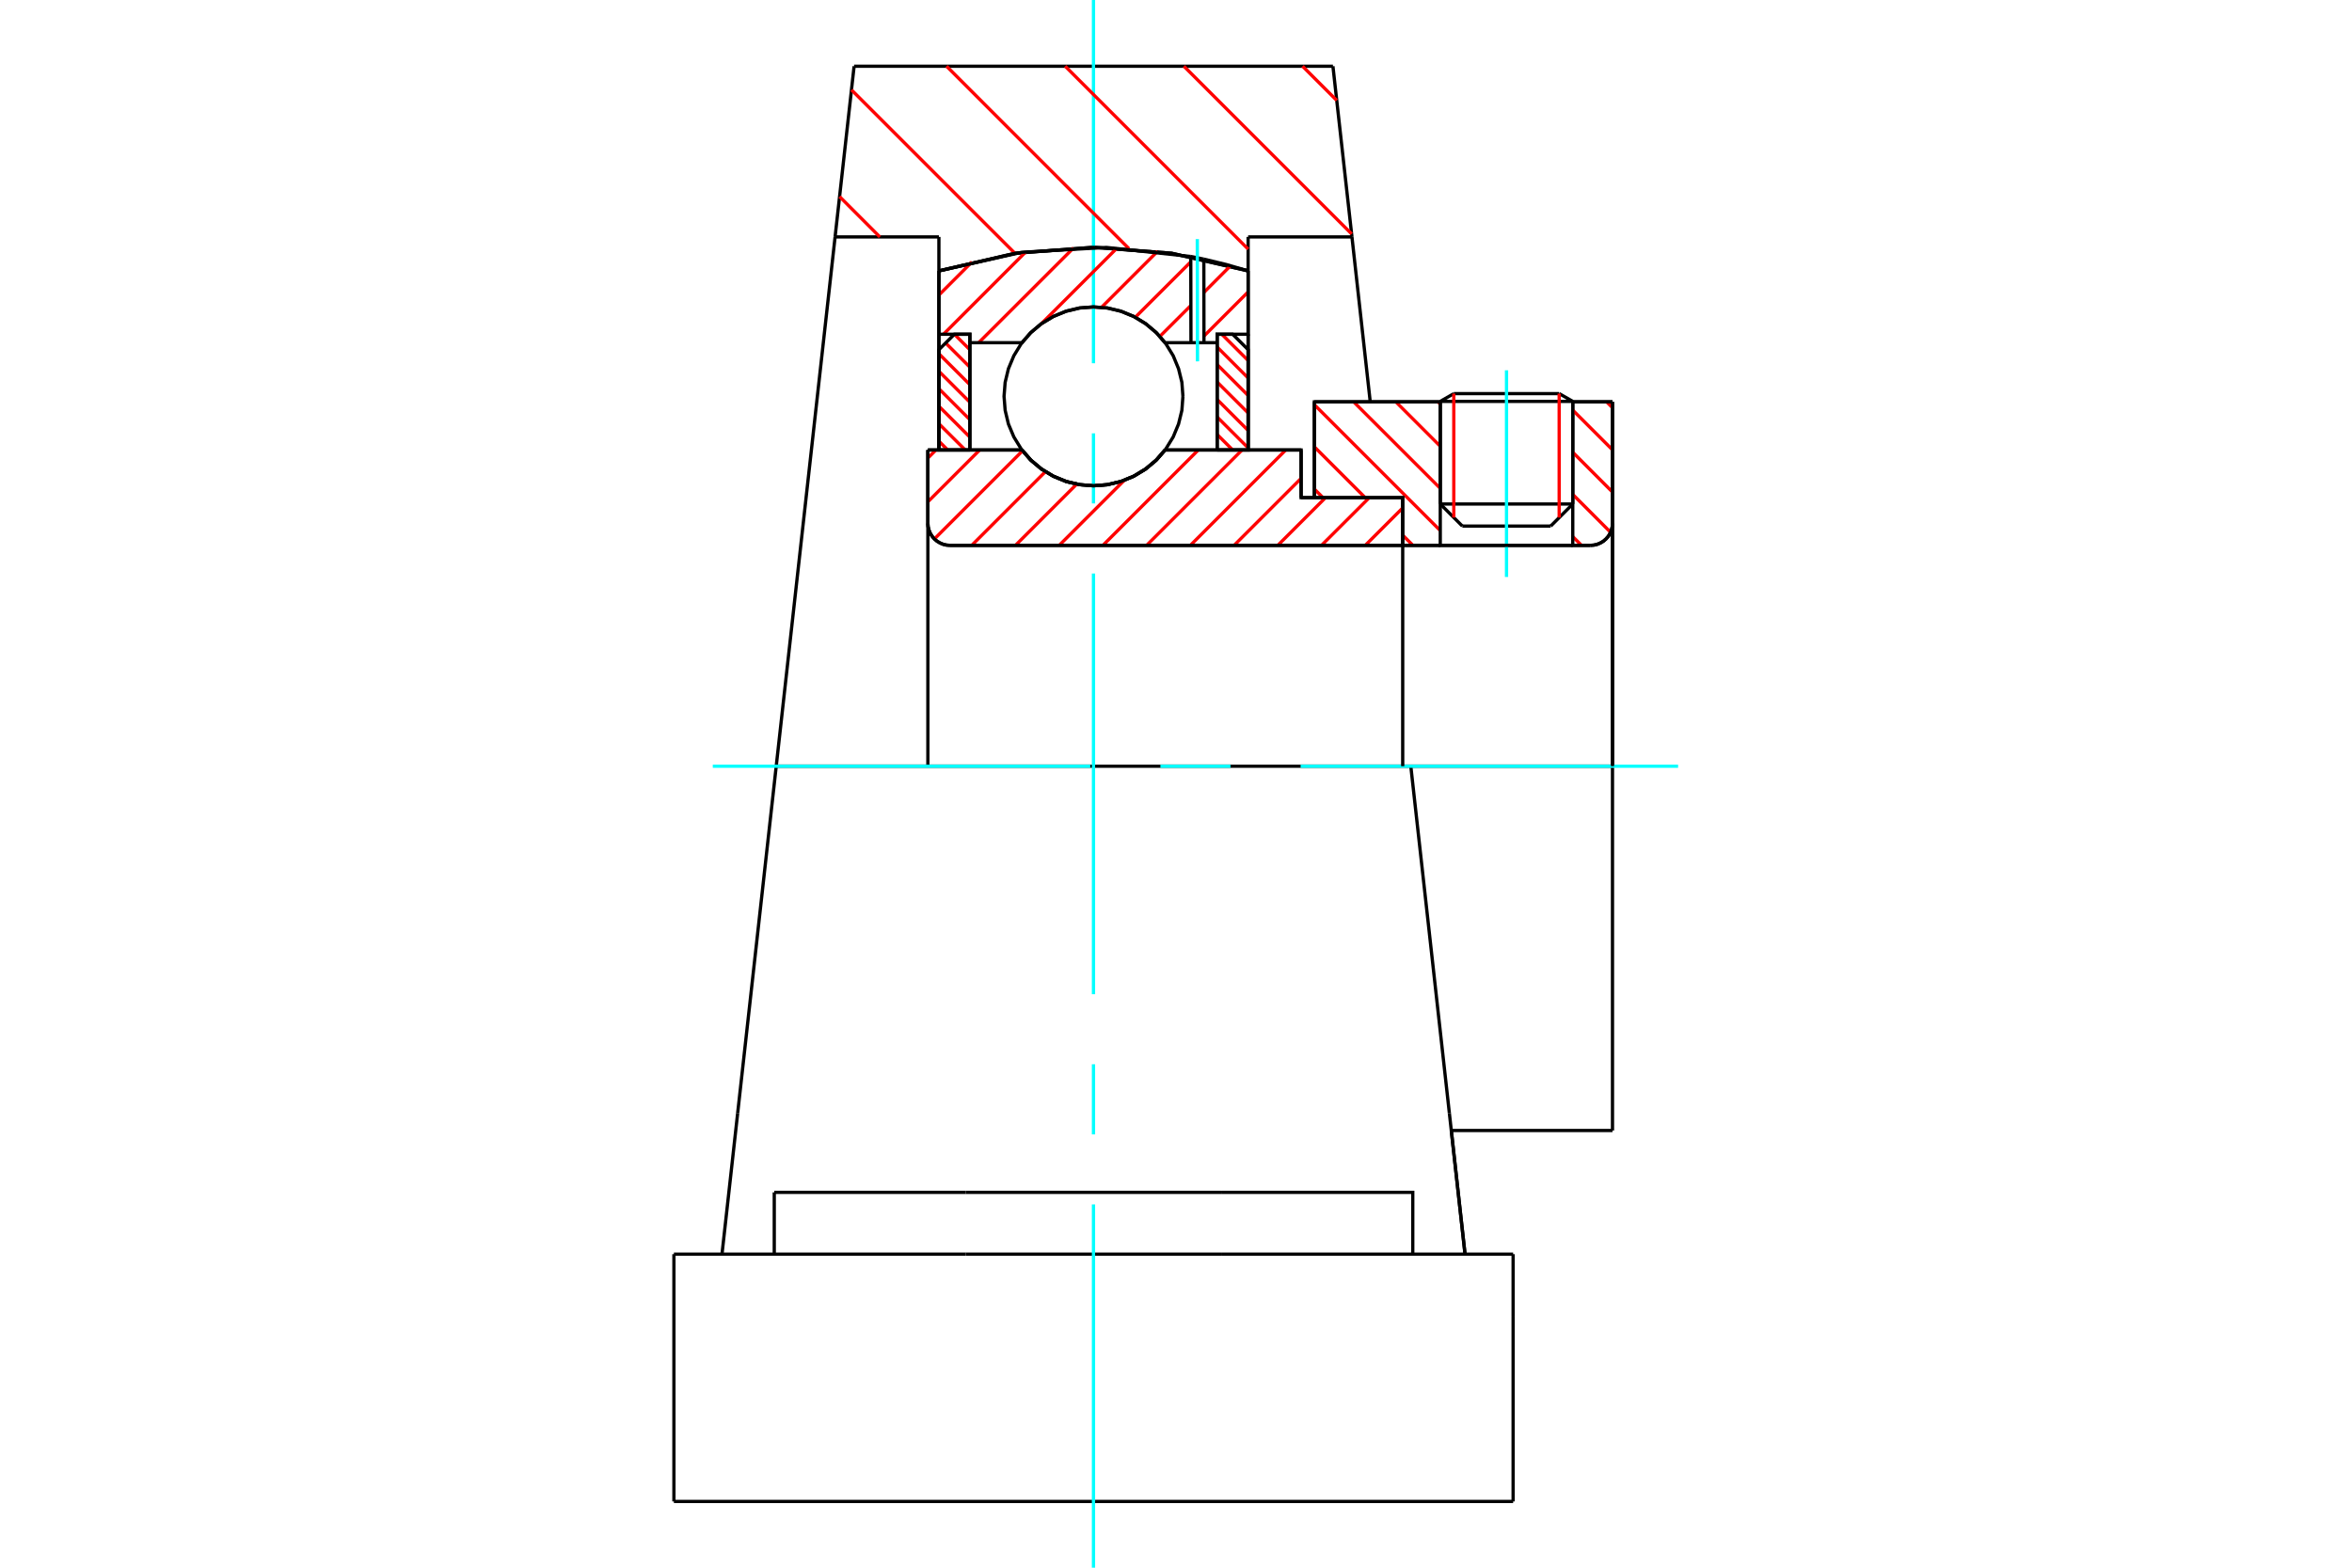 <?xml version="1.0" standalone="no"?>
<!DOCTYPE svg PUBLIC "-//W3C//DTD SVG 1.1//EN"
	"http://www.w3.org/Graphics/SVG/1.1/DTD/svg11.dtd">
<svg xmlns="http://www.w3.org/2000/svg" height="100%" width="100%" viewBox="0 0 36000 24000">
	<rect x="-1800" y="-1200" width="39600" height="26400" style="fill:#FFF"/>
	<g style="fill:none; fill-rule:evenodd" transform="matrix(1 0 0 1 0 0)">
		<g style="fill:none; stroke:#000; stroke-width:50; shape-rendering:geometricPrecision">
			<line x1="19915" y1="7619" x2="20118" y2="7619"/>
			<line x1="19915" y1="6889" x2="19915" y2="7619"/>
			<line x1="14202" y1="6889" x2="15642" y2="6889"/>
			<line x1="17833" y1="6889" x2="19915" y2="6889"/>
			<polyline points="15642,6889 15782,7048 15944,7183 16125,7292 16321,7372 16527,7420 16737,7437 16948,7420 17154,7372 17350,7292 17531,7183 17693,7048 17833,6889"/>
			<polyline points="14202,8011 14206,8064 14219,8116 14239,8165 14267,8210 14301,8250 14342,8285 14387,8312 14436,8333 14487,8345 14540,8349"/>
			<line x1="14202" y1="8011" x2="14202" y2="11730"/>
			<line x1="14202" y1="8011" x2="14202" y2="6889"/>
			<line x1="24073" y1="7716" x2="24073" y2="6152"/>
			<line x1="23735" y1="8054" x2="24073" y2="7716"/>
			<line x1="22045" y1="7716" x2="22383" y2="8054"/>
			<line x1="22045" y1="6152" x2="22045" y2="7716"/>
			<line x1="22045" y1="6152" x2="20118" y2="6152"/>
			<line x1="20118" y1="7619" x2="20118" y2="6152"/>
			<line x1="24343" y1="8349" x2="14540" y2="8349"/>
			<polyline points="24343,8349 24396,8345 24448,8333 24497,8312 24542,8285 24582,8250 24617,8210 24644,8165 24665,8116 24677,8064 24681,8011"/>
			<line x1="24681" y1="6152" x2="24681" y2="8011"/>
			<line x1="24681" y1="6152" x2="24073" y2="6152"/>
			<polyline points="24681,17307 24681,11730 21594,11730"/>
			<line x1="24681" y1="8011" x2="24681" y2="11730"/>
			<line x1="22045" y1="7716" x2="24073" y2="7716"/>
			<line x1="24073" y1="6145" x2="22045" y2="6145"/>
			<line x1="22252" y1="6026" x2="23865" y2="6026"/>
			<line x1="23735" y1="8054" x2="22383" y2="8054"/>
			<line x1="22214" y1="17307" x2="24681" y2="17307"/>
			<line x1="22045" y1="6145" x2="22045" y2="6152"/>
			<line x1="24073" y1="6152" x2="24073" y2="6145"/>
			<line x1="22252" y1="6026" x2="22045" y2="6145"/>
			<line x1="24073" y1="6145" x2="23865" y2="6026"/>
			<line x1="21594" y1="11730" x2="11881" y2="11730"/>
			<line x1="20693" y1="3627" x2="19104" y2="3627"/>
			<line x1="20402" y1="1014" x2="20693" y2="3627"/>
			<line x1="13073" y1="1014" x2="20402" y2="1014"/>
			<line x1="12782" y1="3627" x2="13073" y2="1014"/>
			<line x1="14371" y1="3627" x2="12782" y2="3627"/>
			<line x1="14371" y1="4147" x2="14371" y2="3627"/>
			<polyline points="19104,4147 17934,3877 16737,3786 15541,3877 14371,4147"/>
			<line x1="19104" y1="3627" x2="19104" y2="4147"/>
			<line x1="14371" y1="6889" x2="14371" y2="4147"/>
			<line x1="11881" y1="11730" x2="12782" y2="3627"/>
			<line x1="19104" y1="4147" x2="19104" y2="6889"/>
			<line x1="10315" y1="22986" x2="23160" y2="22986"/>
			<line x1="11851" y1="19200" x2="11851" y2="18254"/>
			<line x1="14783" y1="18254" x2="11851" y2="18254"/>
			<line x1="14783" y1="19200" x2="18692" y2="19200"/>
			<line x1="18692" y1="18254" x2="14783" y2="18254"/>
			<polyline points="21624,19200 21624,18254 18692,18254"/>
			<line x1="22424" y1="19200" x2="22184" y2="17040"/>
			<line x1="11291" y1="17040" x2="11051" y2="19200"/>
			<line x1="18692" y1="19200" x2="23160" y2="19200"/>
			<line x1="22214" y1="17307" x2="22424" y2="19200"/>
			<line x1="20693" y1="3627" x2="20973" y2="6152"/>
			<line x1="11881" y1="11730" x2="11291" y2="17040"/>
			<line x1="23160" y1="20146" x2="23160" y2="19200"/>
			<line x1="23160" y1="22986" x2="23160" y2="20146"/>
			<polyline points="10315,22986 10315,20146 10315,19200"/>
			<line x1="22184" y1="17040" x2="21594" y2="11730"/>
			<line x1="10315" y1="19200" x2="14783" y2="19200"/>
		</g>
		<g style="fill:none; stroke:#0FF; stroke-width:50; shape-rendering:geometricPrecision">
			<line x1="23059" y1="8833" x2="23059" y2="5669"/>
			<line x1="16737" y1="24000" x2="16737" y2="18439"/>
			<line x1="16737" y1="17366" x2="16737" y2="16293"/>
			<line x1="16737" y1="15220" x2="16737" y2="8780"/>
			<line x1="16737" y1="7707" x2="16737" y2="6634"/>
			<line x1="16737" y1="5561" x2="16737" y2="0"/>
			<line x1="10910" y1="11730" x2="16688" y2="11730"/>
			<line x1="17761" y1="11730" x2="18834" y2="11730"/>
			<line x1="19907" y1="11730" x2="25685" y2="11730"/>
		</g>
		<g style="fill:none; stroke:#F00; stroke-width:50; shape-rendering:geometricPrecision">
			<line x1="19937" y1="1014" x2="20460" y2="1537"/>
			<line x1="18121" y1="1014" x2="20688" y2="3581"/>
			<line x1="16304" y1="1014" x2="19104" y2="3814"/>
			<line x1="14488" y1="1014" x2="17281" y2="3808"/>
			<line x1="13033" y1="1376" x2="15537" y2="3880"/>
			<line x1="12851" y1="3010" x2="13467" y2="3627"/>
		</g>
		<g style="fill:none; stroke:#000; stroke-width:50; shape-rendering:geometricPrecision">
			<polyline points="19104,4147 17934,3877 16737,3786 15541,3877 14371,4147"/>
		</g>
		<g style="fill:none; stroke:#F00; stroke-width:50; shape-rendering:geometricPrecision">
			<line x1="23865" y1="6026" x2="23865" y2="7923"/>
			<line x1="22252" y1="7923" x2="22252" y2="6026"/>
			<line x1="14371" y1="6754" x2="14506" y2="6889"/>
			<line x1="14371" y1="6487" x2="14774" y2="6889"/>
			<line x1="14371" y1="6219" x2="14845" y2="6692"/>
			<line x1="14371" y1="5951" x2="14845" y2="6425"/>
			<line x1="14371" y1="5684" x2="14845" y2="6157"/>
			<line x1="14371" y1="5416" x2="14845" y2="5889"/>
			<line x1="14474" y1="5251" x2="14845" y2="5621"/>
			<line x1="14608" y1="5117" x2="14845" y2="5354"/>
		</g>
		<g style="fill:none; stroke:#000; stroke-width:50; shape-rendering:geometricPrecision">
			<polyline points="14845,6889 14845,5117 14608,5117 14371,5353 14371,6889 14845,6889"/>
		</g>
		<g style="fill:none; stroke:#F00; stroke-width:50; shape-rendering:geometricPrecision">
			<line x1="18701" y1="5117" x2="19104" y2="5519"/>
			<line x1="18630" y1="5313" x2="19104" y2="5787"/>
			<line x1="18630" y1="5581" x2="19104" y2="6054"/>
			<line x1="18630" y1="5849" x2="19104" y2="6322"/>
			<line x1="18630" y1="6116" x2="19104" y2="6590"/>
			<line x1="18630" y1="6384" x2="19104" y2="6857"/>
			<line x1="18630" y1="6652" x2="18868" y2="6889"/>
		</g>
		<g style="fill:none; stroke:#000; stroke-width:50; shape-rendering:geometricPrecision">
			<polyline points="18630,6889 18630,5117 18867,5117 19104,5353 19104,6889 18630,6889"/>
			<polyline points="18106,6068 18090,5853 18039,5645 17957,5446 17845,5263 17706,5100 17542,4960 17359,4848 17161,4766 16952,4715 16737,4699 16523,4715 16314,4766 16116,4848 15933,4960 15769,5100 15630,5263 15518,5446 15435,5645 15385,5853 15368,6068 15385,6282 15435,6491 15518,6689 15630,6872 15769,7036 15933,7175 16116,7287 16314,7370 16523,7420 16737,7437 16952,7420 17161,7370 17359,7287 17542,7175 17706,7036 17845,6872 17957,6689 18039,6491 18090,6282 18106,6068"/>
		</g>
		<g style="fill:none; stroke:#F00; stroke-width:50; shape-rendering:geometricPrecision">
			<line x1="24591" y1="6152" x2="24681" y2="6242"/>
			<line x1="24073" y1="6279" x2="24681" y2="6887"/>
			<line x1="24073" y1="6924" x2="24681" y2="7533"/>
			<line x1="24073" y1="7569" x2="24652" y2="8149"/>
			<line x1="22010" y1="6152" x2="22045" y2="6187"/>
			<line x1="24073" y1="8215" x2="24207" y2="8349"/>
			<line x1="21365" y1="6152" x2="22045" y2="6832"/>
			<line x1="20719" y1="6152" x2="22045" y2="7477"/>
			<line x1="20118" y1="6196" x2="22045" y2="8123"/>
			<line x1="20118" y1="6841" x2="20896" y2="7619"/>
			<line x1="21470" y1="8193" x2="21626" y2="8349"/>
			<line x1="20118" y1="7487" x2="20250" y2="7619"/>
		</g>
		<g style="fill:none; stroke:#000; stroke-width:50; shape-rendering:geometricPrecision">
			<line x1="24681" y1="11730" x2="24681" y2="6152"/>
			<polyline points="24343,8349 24396,8345 24448,8333 24497,8312 24542,8285 24582,8250 24617,8210 24644,8165 24665,8116 24677,8064 24681,8011"/>
			<polyline points="24343,8349 24073,8349 24073,6152"/>
			<polyline points="24073,8349 22045,8349 22045,6152"/>
			<polyline points="22045,8349 21470,8349 21470,11730"/>
			<polyline points="21470,8349 21470,7619 20118,7619 20118,6152 22045,6152"/>
			<line x1="24073" y1="6152" x2="24681" y2="6152"/>
		</g>
		<g style="fill:none; stroke:#F00; stroke-width:50; shape-rendering:geometricPrecision">
			<line x1="19104" y1="4469" x2="18428" y2="5145"/>
			<line x1="18832" y1="4071" x2="18427" y2="4477"/>
			<line x1="18228" y1="4676" x2="17753" y2="5150"/>
			<line x1="18227" y1="4008" x2="17377" y2="4857"/>
			<line x1="17718" y1="3847" x2="16860" y2="4705"/>
			<line x1="17098" y1="3797" x2="15940" y2="4955"/>
			<line x1="16431" y1="3796" x2="14980" y2="5246"/>
			<line x1="15702" y1="3855" x2="14441" y2="5117"/>
			<line x1="14878" y1="4009" x2="14371" y2="4517"/>
		</g>
		<g style="fill:none; stroke:#000; stroke-width:50; shape-rendering:geometricPrecision">
			<polyline points="14371,6889 14371,5117 14371,4147"/>
			<polyline points="18226,3927 16935,3788 15639,3862 14371,4147"/>
			<polyline points="18426,3967 18326,3946 18226,3927"/>
			<polyline points="19104,4147 18767,4049 18426,3967"/>
			<polyline points="19104,4147 19104,5117 18630,5117 18630,5246 18630,6889"/>
			<polyline points="18630,5246 18428,5246 18229,5246 17833,5246 17693,5087 17531,4952 17350,4843 17154,4763 16948,4715 16737,4699 16527,4715 16321,4763 16125,4843 15944,4952 15782,5087 15642,5246 14845,5246 14845,6889"/>
			<polyline points="14845,5246 14845,5117 14371,5117"/>
			<line x1="19104" y1="5117" x2="19104" y2="6889"/>
		</g>
		<g style="fill:none; stroke:#0FF; stroke-width:50; shape-rendering:geometricPrecision">
			<line x1="18329" y1="5532" x2="18326" y2="3660"/>
		</g>
		<g style="fill:none; stroke:#000; stroke-width:50; shape-rendering:geometricPrecision">
			<line x1="18229" y1="5246" x2="18226" y2="3927"/>
			<line x1="18428" y1="5246" x2="18426" y2="3967"/>
		</g>
		<g style="fill:none; stroke:#F00; stroke-width:50; shape-rendering:geometricPrecision">
			<line x1="21470" y1="7776" x2="20897" y2="8349"/>
			<line x1="20958" y1="7619" x2="20227" y2="8349"/>
			<line x1="20288" y1="7619" x2="19558" y2="8349"/>
			<line x1="19915" y1="7323" x2="18889" y2="8349"/>
			<line x1="19680" y1="6889" x2="18220" y2="8349"/>
			<line x1="19011" y1="6889" x2="17550" y2="8349"/>
			<line x1="18341" y1="6889" x2="16881" y2="8349"/>
			<line x1="17209" y1="7352" x2="16212" y2="8349"/>
			<line x1="16480" y1="7412" x2="15543" y2="8349"/>
			<line x1="16001" y1="7221" x2="14873" y2="8349"/>
			<line x1="15652" y1="6901" x2="14302" y2="8251"/>
			<line x1="14995" y1="6889" x2="14202" y2="7682"/>
			<line x1="14326" y1="6889" x2="14202" y2="7013"/>
		</g>
		<g style="fill:none; stroke:#000; stroke-width:50; shape-rendering:geometricPrecision">
			<polyline points="14202,6889 14202,8011 14206,8064 14219,8116 14239,8165 14267,8210 14301,8250 14342,8285 14387,8312 14436,8333 14487,8345 14540,8349 21470,8349 21470,7619 19915,7619 19915,6889 17833,6889"/>
			<polyline points="15642,6889 15782,7048 15944,7183 16125,7292 16321,7372 16527,7420 16737,7437 16948,7420 17154,7372 17350,7292 17531,7183 17693,7048 17833,6889"/>
			<polyline points="15642,6889 14675,6889 14202,6889"/>
		</g>
	</g>
</svg>
